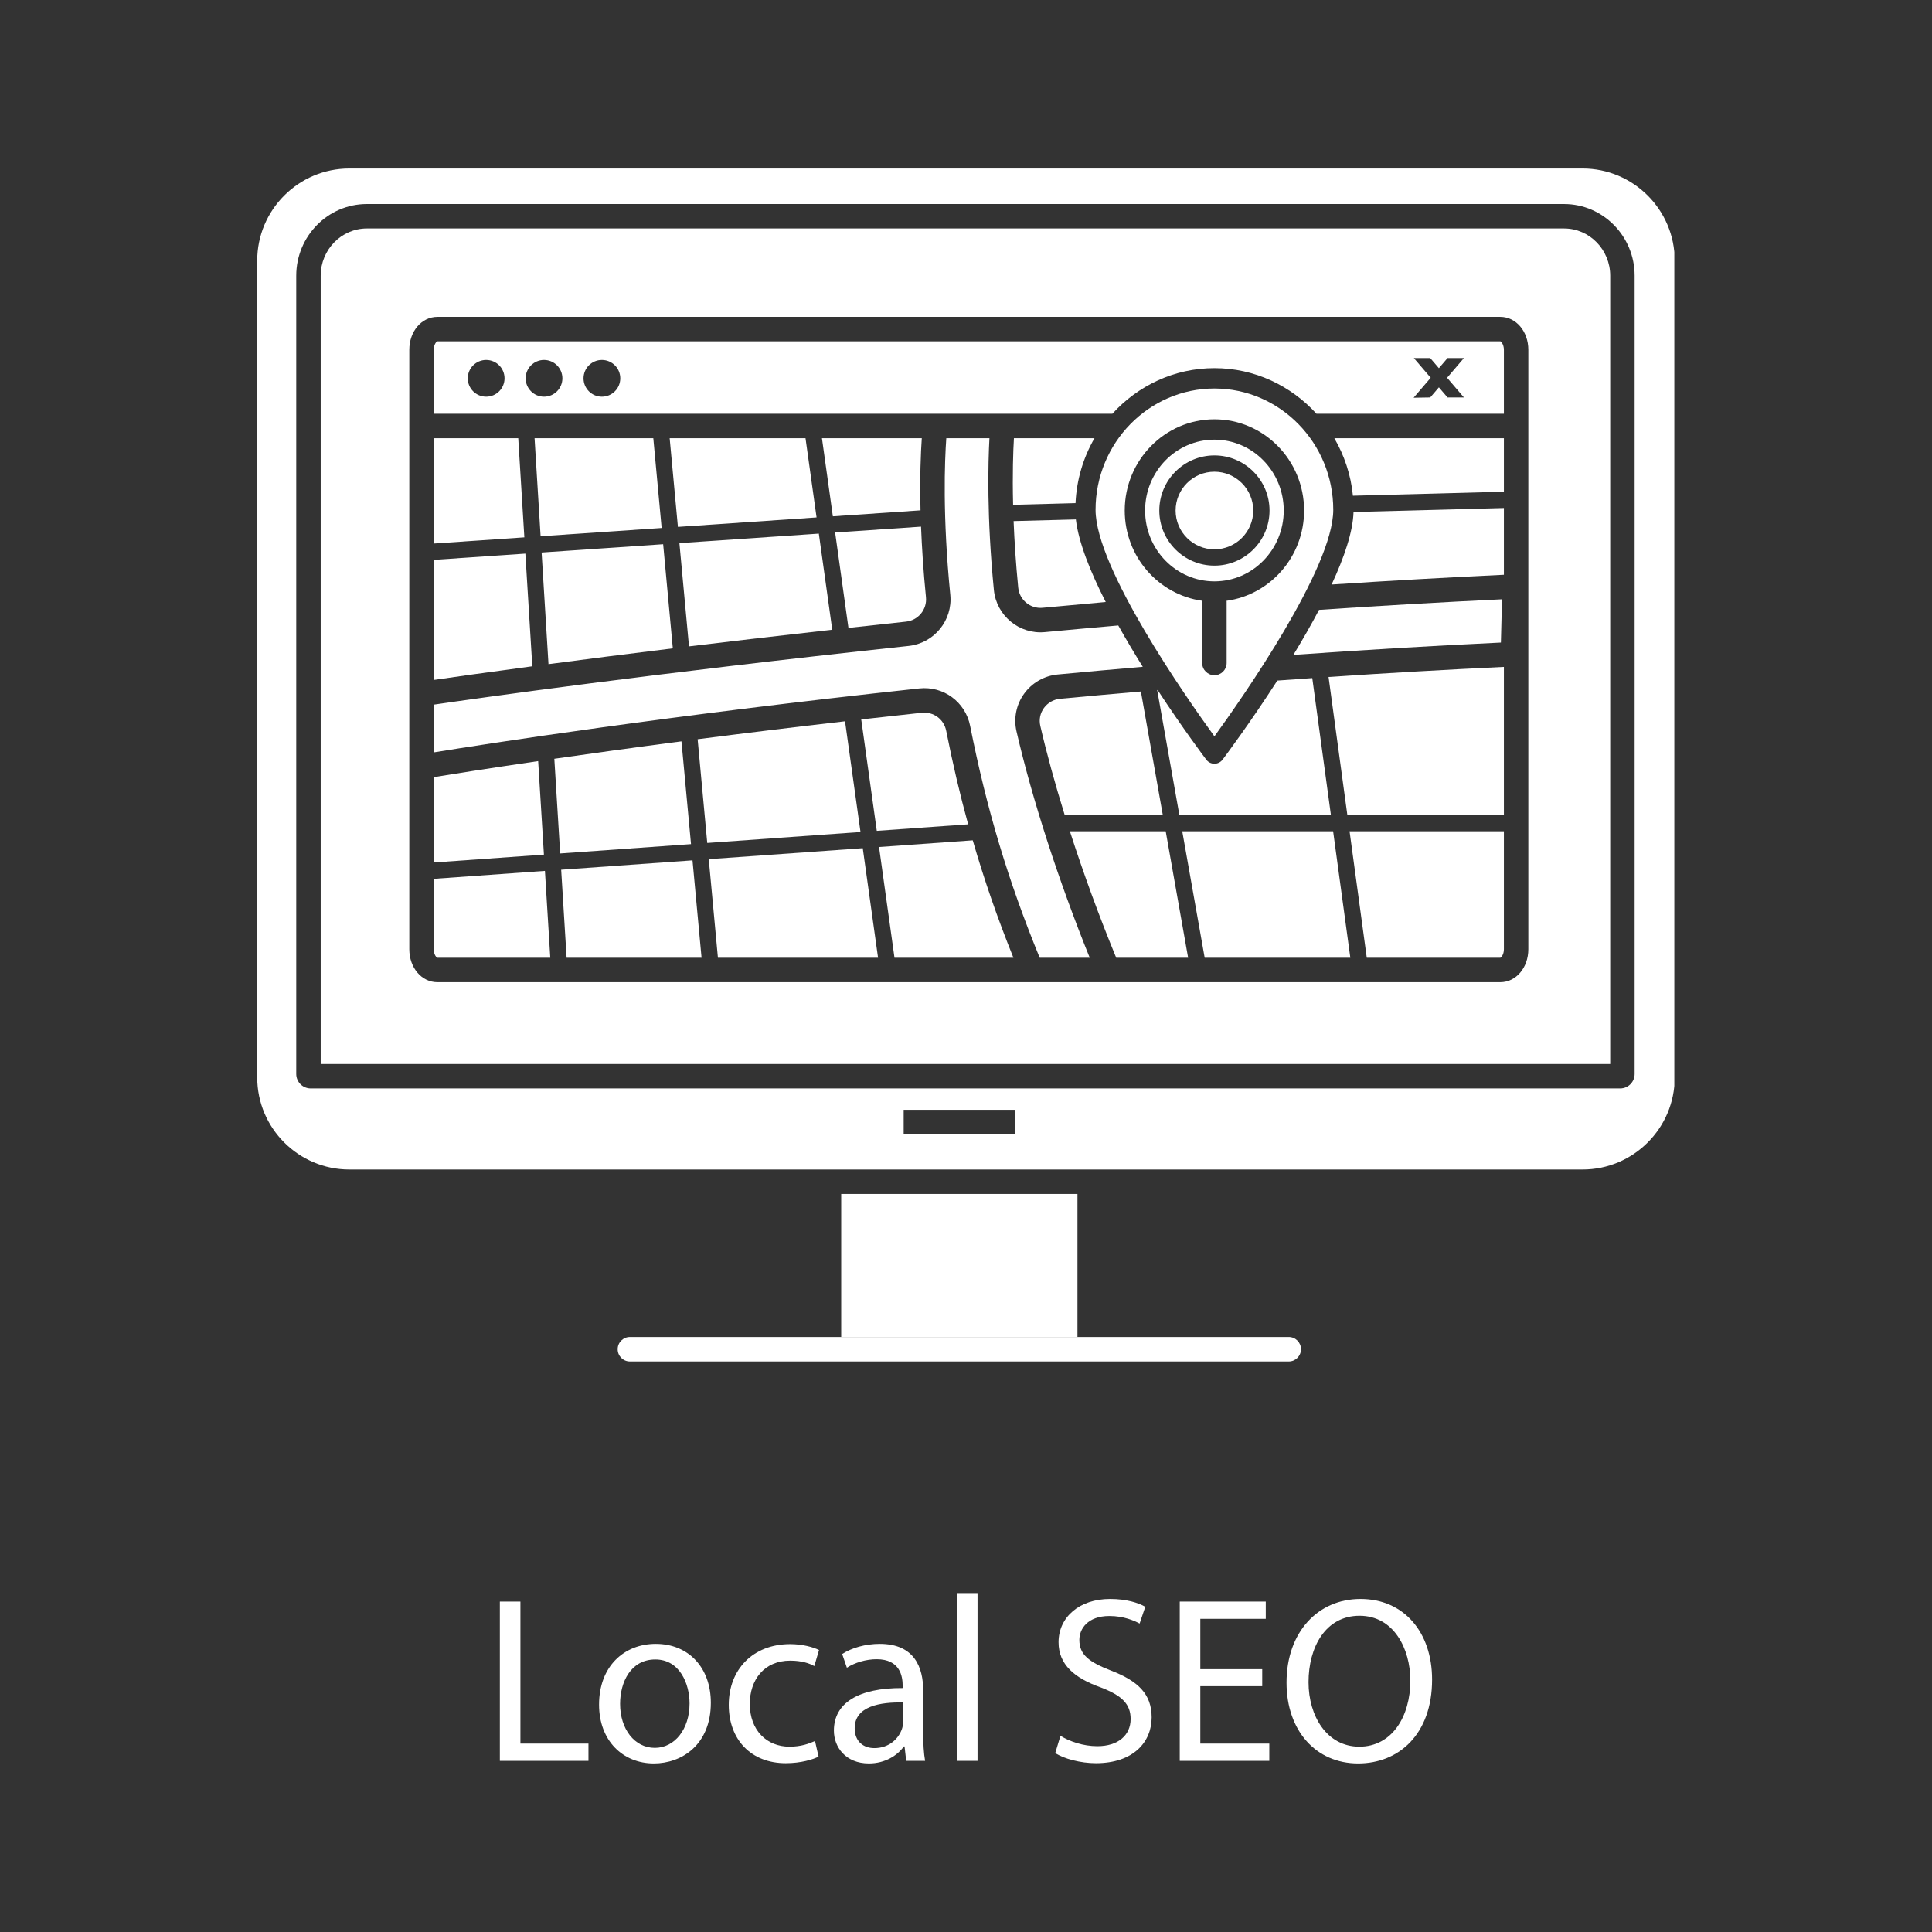 <svg xmlns="http://www.w3.org/2000/svg" xmlns:xlink="http://www.w3.org/1999/xlink" width="500" zoomAndPan="magnify" viewBox="0 0 375 375" height="500" preserveAspectRatio="xMidYMid meet"><rect x="0" y="0" width="375" height="375" fill="#333333" stroke="none"/><defs><clipPath id="1336ae3c9e"><path d="M 116 319 L 138 319 L 138 342.461 L 116 342.461 Z M 116 319 " clip-rule="nonzero"></path></clipPath><clipPath id="f5c5af4ec4"><path d="M 141 319 L 159 319 L 159 342.461 L 141 342.461 Z M 141 319 " clip-rule="nonzero"></path></clipPath><clipPath id="bfb59c1c1c"><path d="M 161 319 L 180 319 L 180 342.461 L 161 342.461 Z M 161 319 " clip-rule="nonzero"></path></clipPath><clipPath id="9e605ba45c"><path d="M 204 310 L 224 310 L 224 342.461 L 204 342.461 Z M 204 310 " clip-rule="nonzero"></path></clipPath><clipPath id="24a19ceb89"><path d="M 249 310 L 278 310 L 278 342.461 L 249 342.461 Z M 249 310 " clip-rule="nonzero"></path></clipPath><clipPath id="617cb08d72"><path d="M 49.926 32.711 L 324.984 32.711 L 324.984 227 L 49.926 227 Z M 49.926 32.711 " clip-rule="nonzero"></path></clipPath></defs><path fill="#ffffff" d="M 97.02 310.867 L 101.012 310.867 L 101.012 338.43 L 114.219 338.43 L 114.219 341.781 L 97.02 341.781 L 97.02 310.867 " fill-opacity="1" fill-rule="nonzero"></path><g clip-path="url(#1336ae3c9e)"><path fill="#ffffff" d="M 120.359 330.727 C 120.359 335.59 123.156 339.258 127.102 339.258 C 130.957 339.258 133.844 335.633 133.844 330.633 C 133.844 326.871 131.965 322.102 127.195 322.102 C 122.426 322.102 120.359 326.508 120.359 330.727 Z M 137.973 330.496 C 137.973 338.707 132.285 342.285 126.918 342.285 C 120.91 342.285 116.277 337.883 116.277 330.863 C 116.277 323.434 121.141 319.074 127.285 319.074 C 133.66 319.074 137.973 323.707 137.973 330.496 " fill-opacity="1" fill-rule="nonzero"></path></g><g clip-path="url(#f5c5af4ec4)"><path fill="#ffffff" d="M 158.883 340.953 C 157.828 341.504 155.488 342.238 152.508 342.238 C 145.812 342.238 141.453 337.699 141.453 330.91 C 141.453 324.074 146.129 319.121 153.379 319.121 C 155.762 319.121 157.871 319.719 158.973 320.27 L 158.055 323.387 C 157.094 322.836 155.578 322.332 153.379 322.332 C 148.285 322.332 145.535 326.094 145.535 330.727 C 145.535 335.863 148.836 339.027 153.238 339.027 C 155.535 339.027 157.047 338.43 158.191 337.926 L 158.883 340.953 " fill-opacity="1" fill-rule="nonzero"></path></g><g clip-path="url(#bfb59c1c1c)"><path fill="#ffffff" d="M 175.297 330.449 C 170.895 330.359 165.895 331.141 165.895 335.449 C 165.895 338.066 167.637 339.305 169.703 339.305 C 172.59 339.305 174.426 337.469 175.066 335.59 C 175.207 335.176 175.297 334.715 175.297 334.305 Z M 175.895 341.781 L 175.574 338.984 L 175.434 338.984 C 174.199 340.727 171.812 342.285 168.648 342.285 C 164.152 342.285 161.859 339.121 161.859 335.91 C 161.859 330.543 166.629 327.605 175.207 327.652 L 175.207 327.195 C 175.207 325.359 174.699 322.055 170.16 322.055 C 168.098 322.055 165.941 322.699 164.379 323.707 L 163.465 321.047 C 165.297 319.855 167.957 319.074 170.758 319.074 C 177.543 319.074 179.195 323.707 179.195 328.156 L 179.195 336.457 C 179.195 338.387 179.289 340.266 179.562 341.781 L 175.895 341.781 " fill-opacity="1" fill-rule="nonzero"></path></g><path fill="#ffffff" d="M 185.703 309.215 L 189.738 309.215 L 189.738 341.781 L 185.703 341.781 L 185.703 309.215 " fill-opacity="1" fill-rule="nonzero"></path><g clip-path="url(#9e605ba45c)"><path fill="#ffffff" d="M 205.832 336.918 C 207.621 338.02 210.238 338.934 212.988 338.934 C 217.07 338.934 219.453 336.781 219.453 333.66 C 219.453 330.773 217.805 329.121 213.629 327.516 C 208.586 325.727 205.465 323.113 205.465 318.754 C 205.465 313.938 209.457 310.359 215.465 310.359 C 218.629 310.359 220.922 311.094 222.297 311.875 L 221.199 315.133 C 220.188 314.582 218.125 313.664 215.328 313.664 C 211.105 313.664 209.5 316.184 209.5 318.297 C 209.5 321.188 211.383 322.609 215.648 324.258 C 220.879 326.277 223.535 328.801 223.535 333.34 C 223.535 338.109 220.004 342.238 212.711 342.238 C 209.73 342.238 206.477 341.367 204.824 340.266 L 205.832 336.918 " fill-opacity="1" fill-rule="nonzero"></path></g><path fill="#ffffff" d="M 244.996 327.285 L 232.98 327.285 L 232.98 338.43 L 246.371 338.43 L 246.371 341.781 L 228.988 341.781 L 228.988 310.867 L 245.684 310.867 L 245.684 314.215 L 232.98 314.215 L 232.98 323.984 L 244.996 323.984 L 244.996 327.285 " fill-opacity="1" fill-rule="nonzero"></path><g clip-path="url(#24a19ceb89)"><path fill="#ffffff" d="M 253.984 326.508 C 253.984 333.109 257.559 339.027 263.844 339.027 C 270.172 339.027 273.75 333.203 273.75 326.188 C 273.75 320.039 270.539 313.617 263.891 313.617 C 257.281 313.617 253.984 319.719 253.984 326.508 Z M 277.969 326.004 C 277.969 336.641 271.5 342.285 263.613 342.285 C 255.449 342.285 249.715 335.953 249.715 326.598 C 249.715 316.781 255.816 310.359 264.07 310.359 C 272.512 310.359 277.969 316.828 277.969 326.004 " fill-opacity="1" fill-rule="nonzero"></path></g><path fill="#ffffff" d="M 163.277 259.516 L 209.133 259.516 L 209.133 231.742 L 163.277 231.742 L 163.277 259.516 " fill-opacity="1" fill-rule="nonzero"></path><path fill="#ffffff" d="M 250.148 259.516 L 122.266 259.516 C 120.953 259.516 119.891 260.578 119.891 261.887 C 119.891 263.199 120.953 264.262 122.266 264.262 L 250.148 264.262 C 251.457 264.262 252.52 263.199 252.52 261.887 C 252.52 260.578 251.457 259.516 250.148 259.516 " fill-opacity="1" fill-rule="nonzero"></path><g clip-path="url(#617cb08d72)"><path fill="#ffffff" d="M 317.281 208.457 C 317.281 210.004 316.027 211.262 314.484 211.262 L 60.297 211.262 C 58.754 211.262 57.5 210.004 57.5 208.457 L 57.5 53.516 C 57.5 45.844 63.648 39.602 71.203 39.602 L 303.582 39.602 C 311.137 39.602 317.281 45.84 317.281 53.512 Z M 197.078 220.152 L 175.402 220.152 L 175.402 215.41 L 197.078 215.41 Z M 307.176 32.707 L 67.812 32.707 C 57.949 32.707 49.926 40.73 49.926 50.59 L 49.926 209.121 C 49.926 218.977 57.949 227 67.812 227 L 307.176 227 C 317.039 227 325.062 218.977 325.062 209.121 L 325.062 50.59 C 325.062 40.73 317.039 32.707 307.176 32.707 " fill-opacity="1" fill-rule="nonzero"></path></g><path fill="#ffffff" d="M 105.77 169.039 L 84.188 170.582 L 84.188 184.246 C 84.188 185.344 84.77 185.898 84.887 185.898 L 106.809 185.898 L 105.77 169.039 " fill-opacity="1" fill-rule="nonzero"></path><path fill="#ffffff" d="M 84.188 105.496 L 101.777 104.297 L 100.59 85.055 L 84.188 85.055 L 84.188 105.496 " fill-opacity="1" fill-rule="nonzero"></path><path fill="#ffffff" d="M 296.648 184.246 C 296.648 187.832 294.258 190.641 291.207 190.641 L 84.887 190.641 C 81.836 190.641 79.445 187.832 79.445 184.246 L 79.445 67.902 C 79.445 64.316 81.836 61.504 84.887 61.504 L 291.207 61.504 C 294.258 61.504 296.648 64.316 296.648 67.902 Z M 303.582 44.344 L 71.203 44.344 C 66.266 44.344 62.246 48.461 62.246 53.516 L 62.246 206.52 L 312.539 206.52 L 312.539 53.512 C 312.539 48.457 308.52 44.344 303.582 44.344 " fill-opacity="1" fill-rule="nonzero"></path><path fill="#ffffff" d="M 167.461 164.633 L 137.57 166.766 L 139.348 185.898 L 170.43 185.898 L 167.461 164.633 " fill-opacity="1" fill-rule="nonzero"></path><path fill="#ffffff" d="M 261.949 161.352 L 265.289 185.898 L 291.207 185.898 C 291.324 185.898 291.906 185.344 291.906 184.246 L 291.906 161.352 L 261.949 161.352 " fill-opacity="1" fill-rule="nonzero"></path><path fill="#ffffff" d="M 258.758 161.355 L 229.473 161.355 L 233.828 185.898 L 262.098 185.898 L 258.758 161.355 " fill-opacity="1" fill-rule="nonzero"></path><path fill="#ffffff" d="M 94.363 69.867 C 96.332 69.867 97.93 71.465 97.93 73.434 C 97.93 75.402 96.332 77 94.363 77 C 92.391 77 90.793 75.402 90.793 73.434 C 90.793 71.465 92.391 69.867 94.363 69.867 Z M 105.594 69.867 C 107.566 69.867 109.16 71.465 109.16 73.434 C 109.16 75.402 107.566 77 105.594 77 C 103.625 77 102.027 75.402 102.027 73.434 C 102.027 71.465 103.625 69.867 105.594 69.867 Z M 116.828 69.867 C 118.797 69.867 120.395 71.465 120.395 73.434 C 120.395 75.402 118.797 77 116.828 77 C 114.855 77 113.262 75.402 113.262 73.434 C 113.262 71.465 114.855 69.867 116.828 69.867 Z M 274.426 69.5 L 277.609 69.5 L 279.289 71.465 L 280.969 69.5 L 284.148 69.5 L 280.879 73.324 L 284.148 77.148 L 280.969 77.148 L 279.289 75.184 L 277.609 77.148 L 274.379 77.203 L 277.699 73.324 Z M 181.504 80.309 L 215.914 80.309 C 220.852 74.883 227.891 71.457 235.719 71.457 C 243.543 71.457 250.582 74.883 255.523 80.309 L 291.906 80.309 L 291.906 67.902 C 291.906 66.805 291.324 66.246 291.207 66.246 L 84.887 66.246 C 84.77 66.246 84.188 66.805 84.188 67.902 L 84.188 80.309 L 181.504 80.309 " fill-opacity="1" fill-rule="nonzero"></path><path fill="#ffffff" d="M 104.93 104.082 L 128.426 102.48 L 126.805 85.055 L 103.758 85.055 L 104.93 104.082 " fill-opacity="1" fill-rule="nonzero"></path><path fill="#ffffff" d="M 221.445 134.219 C 216.266 134.668 211.051 135.133 205.758 135.633 C 204.5 135.754 203.359 136.406 202.621 137.426 C 201.887 138.445 201.641 139.672 201.922 140.887 C 203.168 146.285 204.781 152.141 206.656 158.191 L 225.699 158.191 L 221.445 134.219 " fill-opacity="1" fill-rule="nonzero"></path><path fill="#ffffff" d="M 226.262 161.355 L 207.664 161.355 C 210.273 169.461 213.328 177.828 216.656 185.898 L 230.613 185.898 L 226.262 161.355 " fill-opacity="1" fill-rule="nonzero"></path><path fill="#ffffff" d="M 136.172 185.898 L 134.414 166.992 L 108.922 168.812 L 109.977 185.898 L 136.172 185.898 " fill-opacity="1" fill-rule="nonzero"></path><path fill="#ffffff" d="M 106.461 128.91 C 113.277 128.008 121.375 126.973 130.594 125.844 L 128.719 105.629 L 105.125 107.238 L 106.461 128.91 " fill-opacity="1" fill-rule="nonzero"></path><path fill="#ffffff" d="M 131.582 102.266 L 158.496 100.43 L 156.348 85.055 L 129.98 85.055 L 131.582 102.266 " fill-opacity="1" fill-rule="nonzero"></path><path fill="#ffffff" d="M 196.738 101.141 C 196.891 104.961 197.168 109.293 197.637 114.066 C 197.871 116.445 199.98 118.191 202.352 117.969 C 206.445 117.582 210.539 117.207 214.621 116.848 C 211.625 110.969 209.352 105.277 208.824 100.82 L 196.738 101.141 " fill-opacity="1" fill-rule="nonzero"></path><path fill="#ffffff" d="M 291.906 95.438 L 291.906 85.055 L 258.992 85.055 C 260.926 88.395 262.207 92.172 262.602 96.219 L 291.906 95.438 " fill-opacity="1" fill-rule="nonzero"></path><path fill="#ffffff" d="M 291.906 111.559 L 291.906 98.602 L 262.719 99.379 C 262.602 103.203 260.922 108.164 258.465 113.453 C 269.738 112.711 280.898 112.078 291.906 111.559 " fill-opacity="1" fill-rule="nonzero"></path><path fill="#ffffff" d="M 164.684 121.875 C 168.32 121.473 172.047 121.066 175.871 120.656 C 178.234 120.402 179.965 118.281 179.73 115.922 C 179.223 110.824 178.93 106.25 178.773 102.219 L 162.098 103.355 L 164.684 121.875 " fill-opacity="1" fill-rule="nonzero"></path><path fill="#ffffff" d="M 158.934 103.57 L 131.871 105.414 L 133.734 125.461 C 142.156 124.441 151.457 123.355 161.539 122.227 L 158.934 103.57 " fill-opacity="1" fill-rule="nonzero"></path><path fill="#ffffff" d="M 107.594 147.277 L 108.73 165.656 L 134.125 163.844 L 132.27 143.895 C 122.879 145.121 114.594 146.27 107.594 147.277 " fill-opacity="1" fill-rule="nonzero"></path><path fill="#ffffff" d="M 291.906 158.191 L 291.906 129.445 C 280.676 129.973 269.355 130.625 257.871 131.398 L 261.52 158.191 L 291.906 158.191 " fill-opacity="1" fill-rule="nonzero"></path><path fill="#ffffff" d="M 159.539 85.055 L 161.656 100.215 L 178.672 99.055 C 178.52 92.609 178.723 87.863 178.918 85.055 L 159.539 85.055 " fill-opacity="1" fill-rule="nonzero"></path><path fill="#ffffff" d="M 183.652 141.824 C 183.211 139.598 181.184 138.113 178.926 138.344 C 174.906 138.773 170.992 139.207 167.164 139.641 L 170.184 161.266 L 187.914 160 C 186.309 154.152 184.906 148.156 183.652 141.824 " fill-opacity="1" fill-rule="nonzero"></path><path fill="#ffffff" d="M 235.719 148.238 C 235.098 148.238 234.512 147.945 234.141 147.453 C 233.723 146.898 229.547 141.34 224.699 133.938 C 224.668 133.941 224.641 133.941 224.609 133.945 L 228.914 158.191 L 258.328 158.191 L 254.711 131.617 C 252.457 131.773 250.195 131.93 247.93 132.098 C 242.586 140.402 237.746 146.855 237.297 147.453 C 236.922 147.945 236.336 148.238 235.719 148.238 " fill-opacity="1" fill-rule="nonzero"></path><path fill="#ffffff" d="M 164.02 140 C 153.703 141.184 144.113 142.363 135.41 143.484 L 137.277 163.617 L 167.023 161.492 L 164.02 140 " fill-opacity="1" fill-rule="nonzero"></path><path fill="#ffffff" d="M 104.457 147.73 C 94.375 149.203 87.375 150.324 84.188 150.844 L 84.188 167.41 L 105.574 165.883 L 104.457 147.73 " fill-opacity="1" fill-rule="nonzero"></path><path fill="#ffffff" d="M 101.973 107.453 L 84.188 108.664 L 84.188 131.977 C 87.613 131.48 94.141 130.551 103.32 129.324 L 101.973 107.453 " fill-opacity="1" fill-rule="nonzero"></path><path fill="#ffffff" d="M 196.801 85.055 C 196.66 87.48 196.492 91.93 196.641 97.98 L 208.758 97.656 C 208.969 93.074 210.281 88.785 212.441 85.055 L 196.801 85.055 " fill-opacity="1" fill-rule="nonzero"></path><path fill="#ffffff" d="M 173.621 185.898 L 196.703 185.898 C 193.617 178.234 191.027 170.766 188.809 163.105 L 170.621 164.406 L 173.621 185.898 " fill-opacity="1" fill-rule="nonzero"></path><path fill="#ffffff" d="M 217.055 121.398 C 212.312 121.812 207.562 122.242 202.801 122.691 C 197.848 123.16 193.406 119.5 192.914 114.531 C 191.508 100.227 191.793 89.695 192.051 85.055 L 183.676 85.055 C 183.363 89.457 182.93 100.16 184.453 115.457 C 184.941 120.395 181.32 124.844 176.375 125.375 C 126.523 130.711 92.5 135.555 84.188 136.77 L 84.188 146.039 C 94.098 144.43 129.684 138.867 178.418 133.625 C 183.129 133.109 187.383 136.246 188.305 140.902 C 191.508 157.066 195.691 171.016 201.805 185.898 L 211.516 185.898 C 205.48 170.98 200.348 155.145 197.301 141.957 C 196.715 139.426 197.25 136.766 198.773 134.656 C 200.309 132.523 202.691 131.16 205.312 130.914 C 210.883 130.387 216.367 129.895 221.812 129.426 C 220.199 126.84 218.582 124.133 217.055 121.398 " fill-opacity="1" fill-rule="nonzero"></path><path fill="#ffffff" d="M 251.043 127.113 C 264.684 126.145 278.062 125.348 291.324 124.719 L 291.539 116.32 C 279.859 116.875 268 117.566 256.023 118.371 C 254.477 121.312 252.773 124.266 251.043 127.113 " fill-opacity="1" fill-rule="nonzero"></path><path fill="#ffffff" d="M 238.09 128.688 C 238.09 129.996 237.027 131.059 235.719 131.059 C 234.406 131.059 233.344 129.996 233.344 128.688 L 233.344 116.805 C 233.344 116.738 233.359 116.676 233.363 116.613 C 224.875 115.438 218.309 108.039 218.309 99.09 C 218.309 89.328 226.117 81.387 235.719 81.387 C 245.316 81.387 253.125 89.328 253.125 99.09 C 253.125 108.039 246.559 115.438 238.07 116.613 C 238.074 116.676 238.09 116.738 238.09 116.805 Z M 212.648 98.957 C 212.648 110.246 230.277 135.422 235.719 142.926 C 241.16 135.422 258.785 110.242 258.785 98.957 C 258.785 85.973 248.438 75.41 235.719 75.41 C 222.996 75.41 212.648 85.973 212.648 98.957 " fill-opacity="1" fill-rule="nonzero"></path><path fill="#ffffff" d="M 225.02 99.09 C 225.02 93.195 229.816 88.398 235.719 88.398 C 241.613 88.398 246.414 93.195 246.414 99.09 C 246.414 104.984 241.613 109.785 235.719 109.785 C 229.816 109.785 225.02 104.984 225.02 99.09 Z M 235.719 112.84 C 243.137 112.84 249.172 106.672 249.172 99.09 C 249.172 91.508 243.137 85.34 235.719 85.34 C 228.297 85.34 222.262 91.508 222.262 99.09 C 222.262 106.672 228.297 112.84 235.719 112.84 " fill-opacity="1" fill-rule="nonzero"></path><path fill="#ffffff" d="M 235.719 106.621 C 239.871 106.621 243.254 103.242 243.254 99.09 C 243.254 94.938 239.871 91.559 235.719 91.559 C 231.562 91.559 228.184 94.938 228.184 99.09 C 228.184 103.242 231.562 106.621 235.719 106.621 " fill-opacity="1" fill-rule="nonzero"></path></svg>